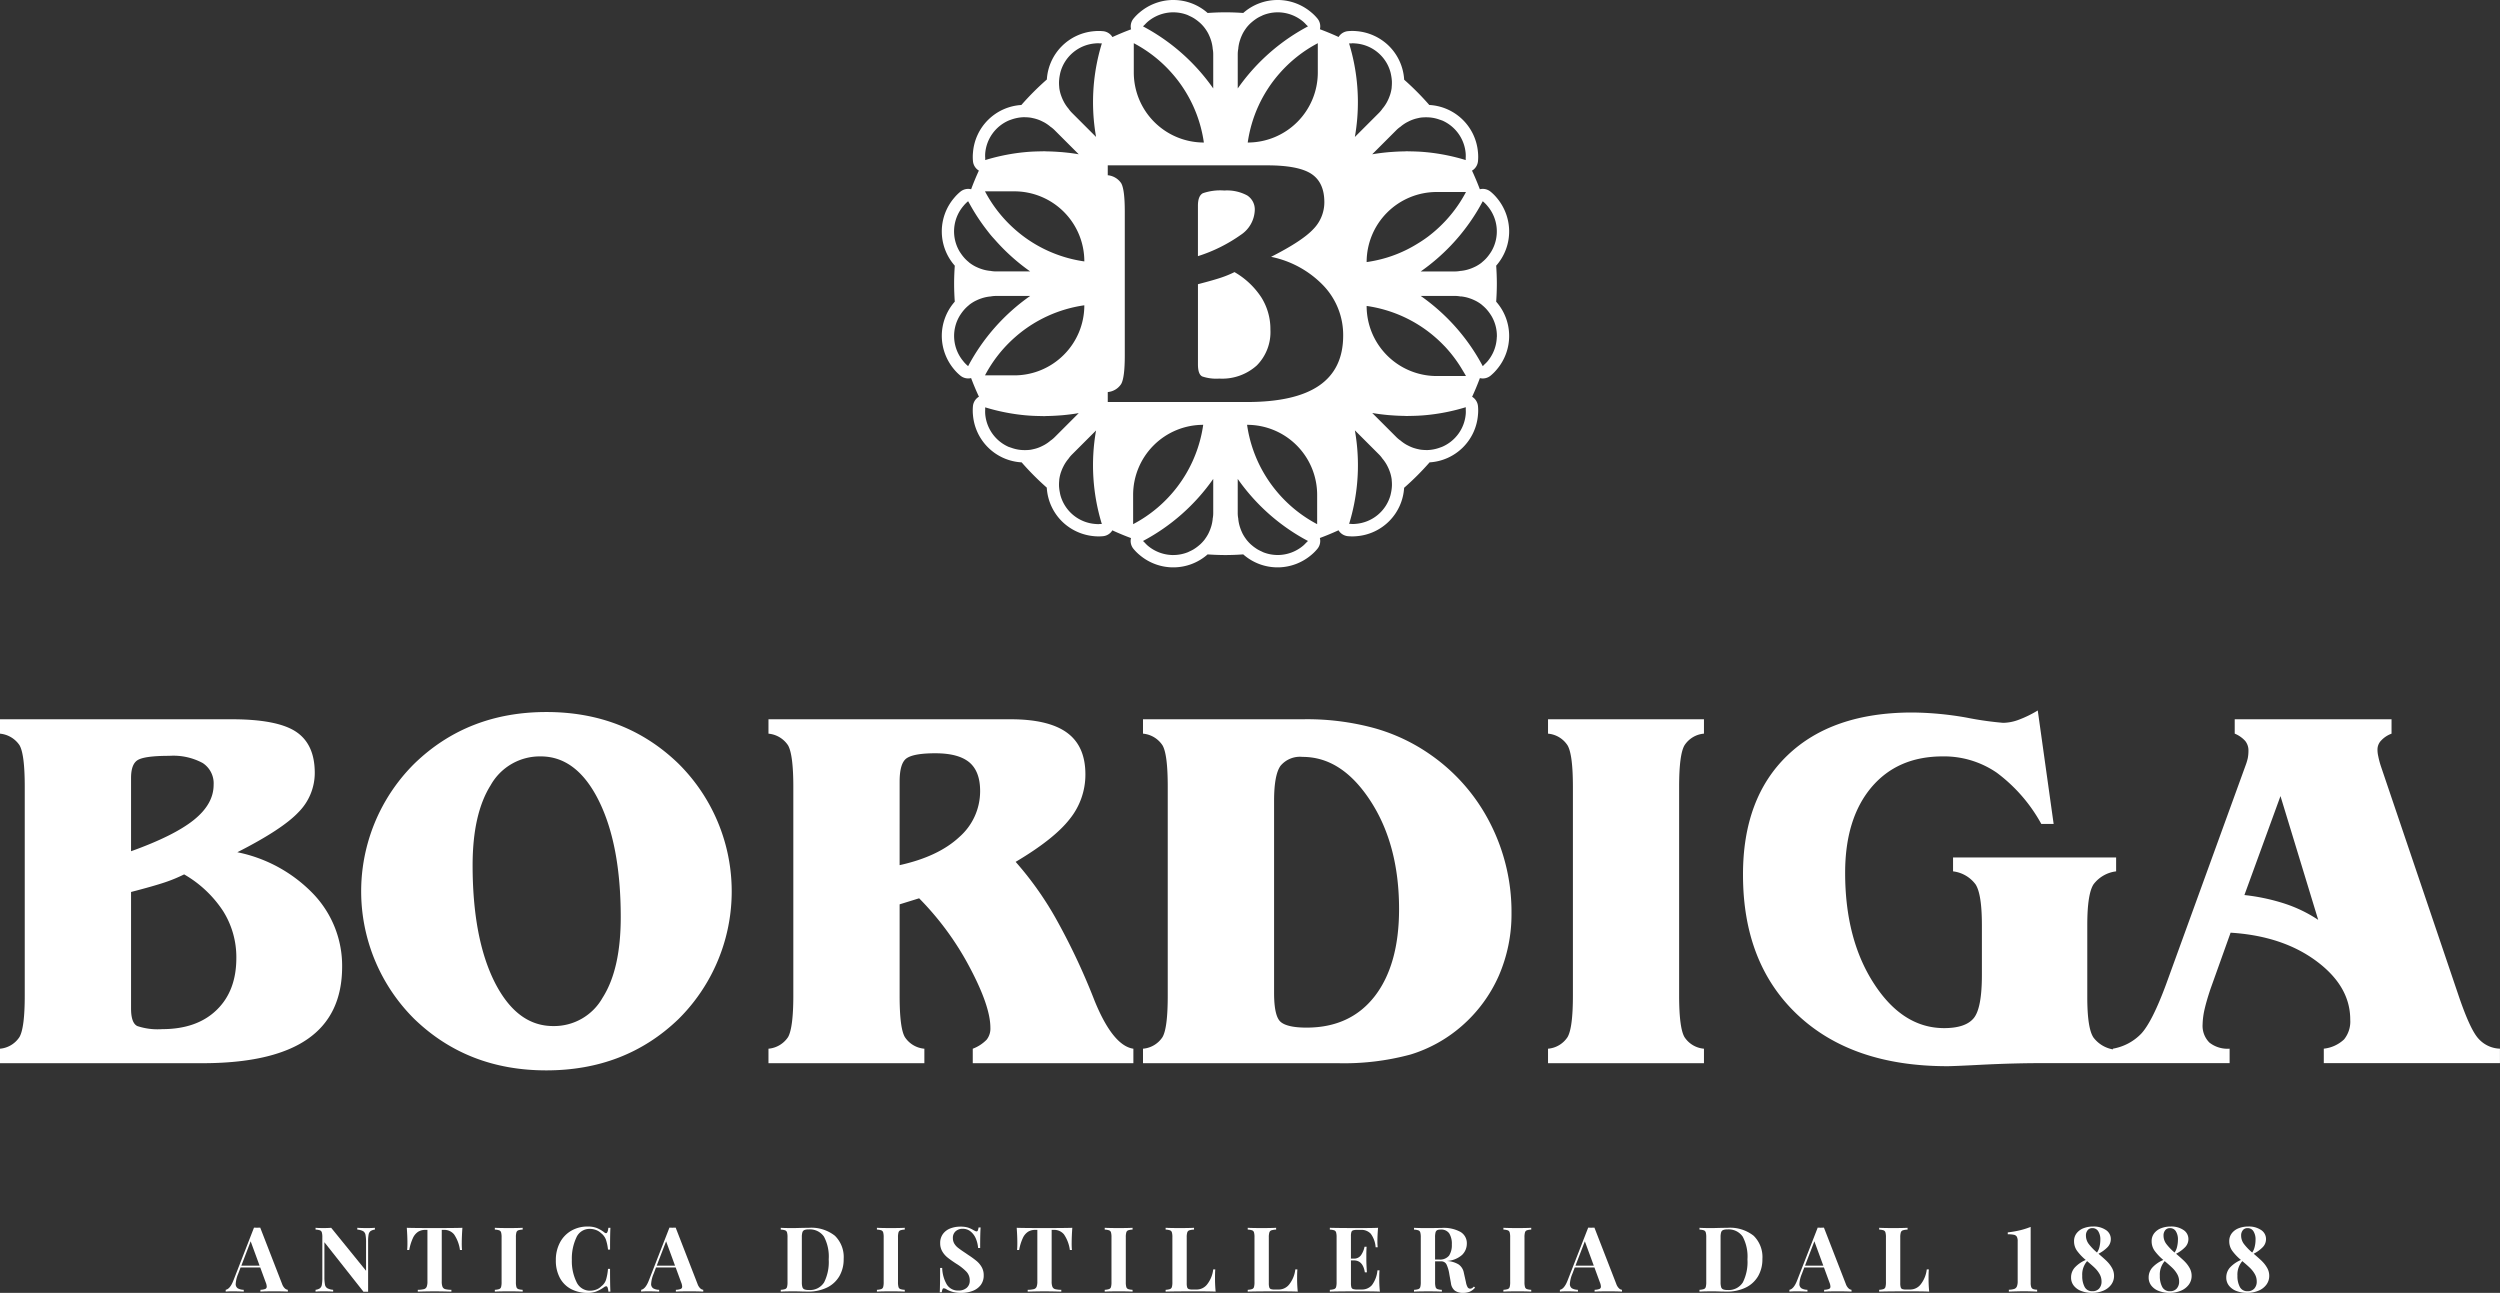 <?xml version="1.0" encoding="UTF-8"?> <svg xmlns="http://www.w3.org/2000/svg" xmlns:xlink="http://www.w3.org/1999/xlink" id="Raggruppa_18107" data-name="Raggruppa 18107" width="445.155" height="230.209" viewBox="0 0 445.155 230.209"><rect x="0" y="0" width="445.155" height="230.209" fill="#333333" stroke="none"/><defs><clipPath id="clip-path"><rect id="Rettangolo_7416" data-name="Rettangolo 7416" width="445.155" height="230.209" fill="none"></rect></clipPath></defs><g id="Raggruppa_18106" data-name="Raggruppa 18106" clip-path="url(#clip-path)"><path id="Tracciato_73" data-name="Tracciato 73" d="M83.646,408.463a.9.9,0,0,0,.529.256v.321q-.961-.049-2.439-.048-1.638,0-2.439.048v-.321a2.53,2.53,0,0,0,.866-.152.432.432,0,0,0,.257-.426,2.229,2.229,0,0,0-.192-.77l-.964-2.631h-3.5l-.418,1.107a5.4,5.4,0,0,0-.449,1.781.9.9,0,0,0,.361.826,2.167,2.167,0,0,0,1.067.265v.321q-1.092-.049-1.991-.048c-.491,0-.9.015-1.219.048v-.321q.786-.144,1.381-1.684l3.657-9.388c.118.011.306.017.562.017s.439-.006.545-.017l3.9,10.046a2,2,0,0,0,.481.77m-4.493-4.044-1.588-4.333L75.9,404.419Z" transform="translate(-32.925 -179.056)" fill="#fff"></path><path id="Tracciato_74" data-name="Tracciato 74" d="M112.782,398.028a1.717,1.717,0,0,0-.779.272,1,1,0,0,0-.337.61,6.476,6.476,0,0,0-.089,1.235V409.1l-.385-.016-.433.016-6.965-8.825v6.162a7.2,7.2,0,0,0,.1,1.388.954.954,0,0,0,.417.641,2.585,2.585,0,0,0,1.043.281v.322q-.627-.049-1.733-.048-.883,0-1.4.048v-.322a1.7,1.7,0,0,0,.778-.273,1,1,0,0,0,.337-.609,6.478,6.478,0,0,0,.089-1.236v-7.222a3.167,3.167,0,0,0-.089-.882.56.56,0,0,0-.337-.369,2.811,2.811,0,0,0-.778-.128v-.321q.512.049,1.4.048.8,0,1.38-.048l6.21,7.654v-5.022a7.2,7.2,0,0,0-.1-1.388.961.961,0,0,0-.417-.643,2.628,2.628,0,0,0-1.043-.28v-.321q.626.049,1.733.048c.6,0,1.064-.015,1.4-.048Z" transform="translate(-46.03 -179.083)" fill="#fff"></path><path id="Tracciato_75" data-name="Tracciato 75" d="M141.553,400.435q0,.754.048,1.22h-.369a6.423,6.423,0,0,0-1.051-2.777,2.243,2.243,0,0,0-1.821-.8h-.369v9.161a2.576,2.576,0,0,0,.136.98.729.729,0,0,0,.482.41,4.491,4.491,0,0,0,1.1.12v.321q-2.021-.049-3.049-.048-1.011,0-2.936.048v-.321a4.5,4.5,0,0,0,1.1-.12.734.734,0,0,0,.482-.41,2.576,2.576,0,0,0,.136-.98v-9.161h-.353a2.4,2.4,0,0,0-1.307.337,2.651,2.651,0,0,0-.924,1.115,8.885,8.885,0,0,0-.657,2.126h-.369q.049-.467.048-1.22,0-1.2-.112-2.728,1.459.049,4.957.048t4.943-.048q-.113,1.525-.112,2.728" transform="translate(-59.332 -179.083)" fill="#fff"></path><path id="Tracciato_76" data-name="Tracciato 76" d="M165.241,398.028a2.753,2.753,0,0,0-.786.128.561.561,0,0,0-.329.369,3.168,3.168,0,0,0-.089.882v7.959a3.172,3.172,0,0,0,.089.883.557.557,0,0,0,.329.368,2.688,2.688,0,0,0,.786.129v.322q-.867-.049-2.422-.048-1.718,0-2.535.048v-.322a2.739,2.739,0,0,0,.778-.129.556.556,0,0,0,.337-.368,3.171,3.171,0,0,0,.089-.883v-7.959a3.167,3.167,0,0,0-.089-.882.56.56,0,0,0-.337-.369,2.807,2.807,0,0,0-.778-.128v-.321q.817.049,2.535.048,1.556,0,2.422-.048Z" transform="translate(-72.174 -179.083)" fill="#fff"></path><path id="Tracciato_77" data-name="Tracciato 77" d="M187.361,397.57a5.525,5.525,0,0,1,1.317.77.52.52,0,0,0,.3.145c.214,0,.354-.322.418-.963h.369q-.064,1.092-.065,3.883h-.368a8.012,8.012,0,0,0-.385-1.814,2.6,2.6,0,0,0-.818-1.091,2.746,2.746,0,0,0-.931-.585,3.114,3.114,0,0,0-1.107-.2,2.552,2.552,0,0,0-2.408,1.58,8.807,8.807,0,0,0-.786,3.939,8.428,8.428,0,0,0,.818,3.916,2.615,2.615,0,0,0,2.439,1.572,3.068,3.068,0,0,0,1.083-.2,2.393,2.393,0,0,0,.906-.585,2.347,2.347,0,0,0,.826-1.124,9.181,9.181,0,0,0,.362-1.974h.368q0,2.905.065,4.044H189.4a2.837,2.837,0,0,0-.137-.731c-.058-.145-.142-.216-.248-.216a.693.693,0,0,0-.336.129,6.772,6.772,0,0,1-1.38.778,4.245,4.245,0,0,1-1.588.264,6.166,6.166,0,0,1-2.978-.689,4.824,4.824,0,0,1-1.981-2,6.475,6.475,0,0,1-.706-3.121,6.589,6.589,0,0,1,.722-3.13,5.23,5.23,0,0,1,2.014-2.117,5.734,5.734,0,0,1,2.945-.755,4.348,4.348,0,0,1,1.636.273" transform="translate(-81.072 -178.898)" fill="#fff"></path><path id="Tracciato_78" data-name="Tracciato 78" d="M218.215,408.463a.9.9,0,0,0,.529.256v.321q-.963-.049-2.439-.048-1.638,0-2.439.048v-.321a2.53,2.53,0,0,0,.866-.152.432.432,0,0,0,.256-.426,2.216,2.216,0,0,0-.192-.77l-.963-2.631h-3.5l-.418,1.107a5.369,5.369,0,0,0-.449,1.781.9.9,0,0,0,.36.826,2.17,2.17,0,0,0,1.067.265v.321q-1.092-.049-1.989-.048-.739,0-1.22.048v-.321q.786-.144,1.38-1.684l3.659-9.388c.118.011.3.017.561.017s.439-.006.546-.017l3.9,10.046a1.983,1.983,0,0,0,.481.77m-4.493-4.044-1.589-4.333-1.669,4.333Z" transform="translate(-93.52 -179.056)" fill="#fff"></path><path id="Tracciato_79" data-name="Tracciato 79" d="M262.547,399.126a5.309,5.309,0,0,1,1.557,4.132,5.961,5.961,0,0,1-.762,3.056,5.157,5.157,0,0,1-2.2,2.031,7.55,7.55,0,0,1-3.426.722l-.995-.016c-.62-.021-1.07-.031-1.348-.031q-1.653,0-2.471.048v-.321a2.746,2.746,0,0,0,.778-.129.554.554,0,0,0,.338-.368,3.188,3.188,0,0,0,.087-.883v-7.959a3.172,3.172,0,0,0-.087-.882.558.558,0,0,0-.338-.369,2.772,2.772,0,0,0-.778-.128v-.321q.675.049,1.942.048h.5l.643-.016q1.314-.034,1.877-.032a6.749,6.749,0,0,1,4.685,1.42m-5.448-1.02a.636.636,0,0,0-.345.4,2.9,2.9,0,0,0-.1.866V407.4a2.9,2.9,0,0,0,.1.866.63.63,0,0,0,.345.4,1.941,1.941,0,0,0,.762.113,2.967,2.967,0,0,0,2.76-1.357,8.112,8.112,0,0,0,.818-4.1,7.547,7.547,0,0,0-.843-4.035,3.038,3.038,0,0,0-2.751-1.292,1.918,1.918,0,0,0-.747.112" transform="translate(-113.879 -179.082)" fill="#fff"></path><path id="Tracciato_80" data-name="Tracciato 80" d="M289.008,398.028a2.753,2.753,0,0,0-.786.128.561.561,0,0,0-.329.369,3.168,3.168,0,0,0-.089.882v7.959a3.172,3.172,0,0,0,.089.883.557.557,0,0,0,.329.368,2.688,2.688,0,0,0,.786.129v.322q-.867-.049-2.422-.048-1.718,0-2.535.048v-.322a2.739,2.739,0,0,0,.778-.129.556.556,0,0,0,.337-.368,3.171,3.171,0,0,0,.089-.883v-7.959a3.166,3.166,0,0,0-.089-.882.56.56,0,0,0-.337-.369,2.807,2.807,0,0,0-.778-.128v-.321q.817.049,2.535.048,1.556,0,2.422-.048Z" transform="translate(-127.905 -179.083)" fill="#fff"></path><path id="Tracciato_81" data-name="Tracciato 81" d="M309.4,397.487a4.969,4.969,0,0,1,1.011.466c.117.064.221.118.312.16a.565.565,0,0,0,.232.064.249.249,0,0,0,.225-.168,1.948,1.948,0,0,0,.129-.538h.368q-.081,1.075-.08,3.658h-.369a5.27,5.27,0,0,0-.393-1.652,3.19,3.19,0,0,0-.931-1.276,2.155,2.155,0,0,0-1.4-.489,1.828,1.828,0,0,0-1.276.441,1.526,1.526,0,0,0-.489,1.2,1.912,1.912,0,0,0,.241.978,2.69,2.69,0,0,0,.673.762q.434.346,1.333.939l.513.352a15.9,15.9,0,0,1,1.492,1.091,3.92,3.92,0,0,1,.89,1.084,2.887,2.887,0,0,1,.346,1.436,2.772,2.772,0,0,1-.529,1.725,3.227,3.227,0,0,1-1.436,1.051,5.528,5.528,0,0,1-2.015.352,5.829,5.829,0,0,1-1.492-.16,4.892,4.892,0,0,1-1.091-.433,1.152,1.152,0,0,0-.545-.225.247.247,0,0,0-.225.169,1.9,1.9,0,0,0-.129.537H304.4q.064-1.01.064-4.333h.369a6.235,6.235,0,0,0,.8,2.913,2.315,2.315,0,0,0,2.118,1.116,2.167,2.167,0,0,0,1.428-.466,1.635,1.635,0,0,0,.562-1.333,2.221,2.221,0,0,0-.578-1.54,9.2,9.2,0,0,0-1.83-1.444q-.962-.626-1.54-1.091a3.973,3.973,0,0,1-.947-1.1,2.863,2.863,0,0,1-.369-1.468,2.671,2.671,0,0,1,.49-1.629,2.894,2.894,0,0,1,1.307-.987,4.884,4.884,0,0,1,1.8-.321,4.467,4.467,0,0,1,1.332.161" transform="translate(-137.066 -178.911)" fill="#fff"></path><path id="Tracciato_82" data-name="Tracciato 82" d="M339.114,400.435q0,.754.048,1.22h-.369a6.423,6.423,0,0,0-1.051-2.777,2.243,2.243,0,0,0-1.821-.8h-.369v9.161a2.576,2.576,0,0,0,.136.98.729.729,0,0,0,.482.41,4.491,4.491,0,0,0,1.1.12v.321q-2.021-.049-3.049-.048-1.011,0-2.936.048v-.321a4.5,4.5,0,0,0,1.1-.12.734.734,0,0,0,.482-.41,2.575,2.575,0,0,0,.136-.98v-9.161h-.353a2.4,2.4,0,0,0-1.307.337,2.651,2.651,0,0,0-.924,1.115,8.885,8.885,0,0,0-.657,2.126h-.369q.049-.467.048-1.22,0-1.2-.112-2.728,1.459.049,4.957.048t4.943-.048q-.113,1.525-.112,2.728" transform="translate(-148.292 -179.083)" fill="#fff"></path><path id="Tracciato_83" data-name="Tracciato 83" d="M362.8,398.028a2.753,2.753,0,0,0-.786.128.556.556,0,0,0-.329.369,3.124,3.124,0,0,0-.089.882v7.959a3.129,3.129,0,0,0,.089.883.552.552,0,0,0,.329.368,2.688,2.688,0,0,0,.786.129v.322q-.867-.049-2.423-.048-1.718,0-2.535.048v-.322a2.731,2.731,0,0,0,.778-.129.555.555,0,0,0,.338-.368,3.18,3.18,0,0,0,.087-.883v-7.959a3.176,3.176,0,0,0-.087-.882.559.559,0,0,0-.338-.369,2.8,2.8,0,0,0-.778-.128v-.321q.819.049,2.535.048,1.556,0,2.423-.048Z" transform="translate(-161.133 -179.083)" fill="#fff"></path><path id="Tracciato_84" data-name="Tracciato 84" d="M382.632,398.028a3.226,3.226,0,0,0-.843.128.58.58,0,0,0-.361.369,2.876,2.876,0,0,0-.1.882v8.152a2.529,2.529,0,0,0,.08.747.483.483,0,0,0,.281.312,1.887,1.887,0,0,0,.65.081h.786a2.366,2.366,0,0,0,1.886-.979,5.288,5.288,0,0,0,1.036-2.6h.368q-.047.546-.048,1.413a23.241,23.241,0,0,0,.113,2.535q-1.092-.049-3.675-.048-3.5,0-5.232.048v-.322a2.735,2.735,0,0,0,.778-.129.555.555,0,0,0,.338-.368,3.185,3.185,0,0,0,.087-.883v-7.959a3.181,3.181,0,0,0-.087-.882.559.559,0,0,0-.338-.369,2.8,2.8,0,0,0-.778-.128v-.321q.819.049,2.535.048,1.637,0,2.519-.048Z" transform="translate(-170.019 -179.083)" fill="#fff"></path><path id="Tracciato_85" data-name="Tracciato 85" d="M409.225,398.028a3.226,3.226,0,0,0-.843.128.58.58,0,0,0-.361.369,2.876,2.876,0,0,0-.1.882v8.152a2.528,2.528,0,0,0,.08.747.483.483,0,0,0,.281.312,1.887,1.887,0,0,0,.65.081h.786a2.366,2.366,0,0,0,1.886-.979,5.288,5.288,0,0,0,1.036-2.6h.368q-.047.546-.048,1.413a23.231,23.231,0,0,0,.113,2.535q-1.092-.049-3.675-.048-3.5,0-5.232.048v-.322a2.735,2.735,0,0,0,.778-.129.555.555,0,0,0,.338-.368,3.187,3.187,0,0,0,.087-.883v-7.959a3.182,3.182,0,0,0-.087-.882.559.559,0,0,0-.338-.369,2.8,2.8,0,0,0-.778-.128v-.321q.819.049,2.535.048,1.637,0,2.519-.048Z" transform="translate(-181.993 -179.083)" fill="#fff"></path><path id="Tracciato_86" data-name="Tracciato 86" d="M439.668,409.068q-1.092-.049-3.675-.048-3.5,0-5.232.048v-.321a2.726,2.726,0,0,0,.778-.129.554.554,0,0,0,.338-.368,3.187,3.187,0,0,0,.087-.883v-7.959a3.179,3.179,0,0,0-.087-.882.558.558,0,0,0-.338-.369,2.8,2.8,0,0,0-.778-.128v-.321q1.732.049,5.232.048,2.359,0,3.354-.048-.113,1.331-.112,2.375a9.288,9.288,0,0,0,.048,1.09h-.369a4.589,4.589,0,0,0-.866-2.407,2.263,2.263,0,0,0-1.765-.689h-.659a2.387,2.387,0,0,0-.722.079.483.483,0,0,0-.306.313,2.52,2.52,0,0,0-.08.745v3.98h.514a1.484,1.484,0,0,0,1.292-.626,3.95,3.95,0,0,0,.618-1.493h.368c-.031.45-.048.952-.048,1.508v.77q0,.82.1,2.279h-.368q-.337-2.119-1.958-2.119h-.514v4.044a2.529,2.529,0,0,0,.08.747.48.48,0,0,0,.306.312,2.324,2.324,0,0,0,.722.081h.786a2.352,2.352,0,0,0,1.838-.778,5.183,5.183,0,0,0,.987-2.64h.368c-.031.354-.048.8-.048,1.349a21.742,21.742,0,0,0,.113,2.439" transform="translate(-193.967 -179.083)" fill="#fff"></path><path id="Tracciato_87" data-name="Tracciato 87" d="M468.9,408.362a2.666,2.666,0,0,1-.93.715,3.014,3.014,0,0,1-1.2.216,2.444,2.444,0,0,1-1.469-.393,1.991,1.991,0,0,1-.7-1.34l-.289-1.6a6.122,6.122,0,0,0-.5-1.726,1.033,1.033,0,0,0-.987-.553H461.78v3.69a3.178,3.178,0,0,0,.089.883.559.559,0,0,0,.329.368,2.709,2.709,0,0,0,.786.129v.321q-.866-.049-2.422-.048-1.718,0-2.535.048v-.321a2.761,2.761,0,0,0,.778-.129.556.556,0,0,0,.337-.368,3.179,3.179,0,0,0,.089-.883v-7.959a3.17,3.17,0,0,0-.089-.882.561.561,0,0,0-.337-.369,2.785,2.785,0,0,0-.778-.128v-.321q.818.049,2.439.048l1.781-.016q.321-.016.738-.017a6.191,6.191,0,0,1,3.33.722,2.323,2.323,0,0,1,1.116,2.071,2.807,2.807,0,0,1-.835,2.006,4.471,4.471,0,0,1-2.76,1.091,4.446,4.446,0,0,1,2.15.626,2.317,2.317,0,0,1,.915,1.492l.369,1.652a2.765,2.765,0,0,0,.3.9.538.538,0,0,0,.474.257.762.762,0,0,0,.329-.1,1.488,1.488,0,0,0,.313-.273Zm-6.763-10.221a.621.621,0,0,0-.281.4,3.451,3.451,0,0,0-.081.866v3.948h.691a2.065,2.065,0,0,0,1.805-.7,3.4,3.4,0,0,0,.489-1.967,3.5,3.5,0,0,0-.466-1.989,1.719,1.719,0,0,0-1.525-.674,1.352,1.352,0,0,0-.633.112" transform="translate(-206.244 -179.083)" fill="#fff"></path><path id="Tracciato_88" data-name="Tracciato 88" d="M491.94,398.028a2.754,2.754,0,0,0-.786.128.561.561,0,0,0-.329.369,3.166,3.166,0,0,0-.089.882v7.959a3.17,3.17,0,0,0,.089.883.557.557,0,0,0,.329.368,2.688,2.688,0,0,0,.786.129v.322q-.867-.049-2.422-.048-1.718,0-2.535.048v-.322a2.739,2.739,0,0,0,.778-.129.556.556,0,0,0,.337-.368,3.17,3.17,0,0,0,.089-.883v-7.959a3.166,3.166,0,0,0-.089-.882.56.56,0,0,0-.337-.369,2.807,2.807,0,0,0-.778-.128v-.321q.817.049,2.535.048,1.556,0,2.422-.048Z" transform="translate(-219.283 -179.083)" fill="#fff"></path><path id="Tracciato_89" data-name="Tracciato 89" d="M515.811,408.463a.9.9,0,0,0,.529.256v.321q-.963-.049-2.438-.048-1.638,0-2.439.048v-.321a2.529,2.529,0,0,0,.866-.152.432.432,0,0,0,.256-.426,2.216,2.216,0,0,0-.192-.77l-.962-2.631h-3.5l-.418,1.107a5.368,5.368,0,0,0-.449,1.781.9.9,0,0,0,.36.826,2.17,2.17,0,0,0,1.067.265v.321q-1.092-.049-1.989-.048-.739,0-1.22.048v-.321q.786-.144,1.38-1.684l3.659-9.388c.118.011.3.017.561.017s.439-.006.546-.017l3.9,10.046a1.983,1.983,0,0,0,.481.77m-4.493-4.044-1.589-4.333-1.669,4.333Z" transform="translate(-227.524 -179.056)" fill="#fff"></path><path id="Tracciato_90" data-name="Tracciato 90" d="M560.143,399.126a5.309,5.309,0,0,1,1.557,4.132,5.961,5.961,0,0,1-.762,3.056,5.157,5.157,0,0,1-2.2,2.031,7.546,7.546,0,0,1-3.426.722l-.995-.016q-.93-.032-1.348-.031-1.652,0-2.471.048v-.321a2.771,2.771,0,0,0,.779-.129.554.554,0,0,0,.336-.368,3.178,3.178,0,0,0,.089-.883v-7.959a3.162,3.162,0,0,0-.089-.882.558.558,0,0,0-.336-.369,2.8,2.8,0,0,0-.779-.128v-.321q.675.049,1.942.048h.5l.643-.016c.876-.023,1.5-.032,1.877-.032a6.75,6.75,0,0,1,4.685,1.42m-5.448-1.02a.636.636,0,0,0-.345.4,2.937,2.937,0,0,0-.1.866V407.4a2.935,2.935,0,0,0,.1.866.63.63,0,0,0,.345.4,1.942,1.942,0,0,0,.763.113,2.964,2.964,0,0,0,2.76-1.357,8.113,8.113,0,0,0,.818-4.1,7.558,7.558,0,0,0-.842-4.035,3.041,3.041,0,0,0-2.752-1.292,1.922,1.922,0,0,0-.747.112" transform="translate(-247.883 -179.082)" fill="#fff"></path><path id="Tracciato_91" data-name="Tracciato 91" d="M590.159,408.463a.9.9,0,0,0,.529.256v.321q-.961-.049-2.439-.048-1.636,0-2.439.048v-.321a2.529,2.529,0,0,0,.866-.152.432.432,0,0,0,.257-.426,2.241,2.241,0,0,0-.192-.77l-.963-2.631h-3.5l-.417,1.107a5.377,5.377,0,0,0-.45,1.781.9.9,0,0,0,.361.826,2.167,2.167,0,0,0,1.067.265v.321q-1.092-.049-1.991-.048-.737,0-1.219.048v-.321q.786-.144,1.38-1.684l3.658-9.388c.119.011.306.017.562.017s.439-.006.546-.017l3.9,10.046a2,2,0,0,0,.481.77m-4.493-4.044-1.588-4.333-1.669,4.333Z" transform="translate(-261.002 -179.056)" fill="#fff"></path><path id="Tracciato_92" data-name="Tracciato 92" d="M613.761,398.028a3.212,3.212,0,0,0-.842.128.579.579,0,0,0-.362.369,2.913,2.913,0,0,0-.1.882v8.152a2.485,2.485,0,0,0,.081.747.477.477,0,0,0,.281.312,1.879,1.879,0,0,0,.649.081h.787a2.364,2.364,0,0,0,1.885-.979,5.288,5.288,0,0,0,1.036-2.6h.369q-.049.546-.048,1.413a23.277,23.277,0,0,0,.112,2.535q-1.092-.049-3.675-.048-3.5,0-5.232.048v-.322a2.751,2.751,0,0,0,.779-.129.556.556,0,0,0,.337-.368,3.173,3.173,0,0,0,.089-.883v-7.959a3.169,3.169,0,0,0-.089-.882.56.56,0,0,0-.337-.369,2.82,2.82,0,0,0-.779-.128v-.321q.819.049,2.536.048,1.635,0,2.518-.048Z" transform="translate(-274.093 -179.083)" fill="#fff"></path><path id="Tracciato_93" data-name="Tracciato 93" d="M654.437,407.364a2.164,2.164,0,0,0,.1.77.607.607,0,0,0,.345.352,2.191,2.191,0,0,0,.706.113v.337l-.369-.017q-1.492-.047-1.909-.048-.449,0-2.278.048l-.483.017V408.6a3.16,3.16,0,0,0,.955-.136.807.807,0,0,0,.474-.441,2.4,2.4,0,0,0,.144-.947v-7.093a1.659,1.659,0,0,0-.152-.818.778.778,0,0,0-.513-.345,4.98,4.98,0,0,0-1.1-.089v-.337a18.462,18.462,0,0,0,2.375-.425,14.22,14.22,0,0,0,1.7-.553Z" transform="translate(-292.85 -178.951)" fill="#fff"></path><path id="Tracciato_94" data-name="Tracciato 94" d="M677.231,403.483a5.269,5.269,0,0,1,.891,1.155,2.823,2.823,0,0,1,.385,1.436,2.594,2.594,0,0,1-.506,1.573,3.3,3.3,0,0,1-1.4,1.074,5.071,5.071,0,0,1-2.022.385,5.378,5.378,0,0,1-1.862-.312,3.047,3.047,0,0,1-1.355-.939,2.3,2.3,0,0,1-.506-1.492,2.6,2.6,0,0,1,.706-1.813,5.613,5.613,0,0,1,1.91-1.3,9.407,9.407,0,0,1-1.54-1.613,2.889,2.889,0,0,1-.545-1.724,2.248,2.248,0,0,1,.464-1.429,2.83,2.83,0,0,1,1.236-.891,4.707,4.707,0,0,1,1.7-.3,3.859,3.859,0,0,1,2.263.618,1.9,1.9,0,0,1,.883,1.629,2.045,2.045,0,0,1-.554,1.4,5.937,5.937,0,0,1-1.644,1.2q.994.849,1.5,1.34m-1.388,4.861a1.79,1.79,0,0,0,.433-1.259,2.617,2.617,0,0,0-.353-1.332,4.893,4.893,0,0,0-.835-1.074q-.482-.465-1.38-1.22a3.659,3.659,0,0,0-.866,2.616,4.049,4.049,0,0,0,.425,1.981,1.469,1.469,0,0,0,1.388.762,1.527,1.527,0,0,0,1.188-.473m-2.031-10.4a1.431,1.431,0,0,0-.312.97,2.471,2.471,0,0,0,.5,1.492,9.8,9.8,0,0,0,1.469,1.524,2.985,2.985,0,0,0,.45-1.051,5.311,5.311,0,0,0,.145-1.211,2.7,2.7,0,0,0-.377-1.533,1.189,1.189,0,0,0-1.036-.554,1.061,1.061,0,0,0-.843.362" transform="translate(-302.077 -178.898)" fill="#fff"></path><path id="Tracciato_95" data-name="Tracciato 95" d="M702.364,403.483a5.265,5.265,0,0,1,.891,1.155,2.822,2.822,0,0,1,.385,1.436,2.594,2.594,0,0,1-.506,1.573,3.3,3.3,0,0,1-1.4,1.074,5.072,5.072,0,0,1-2.022.385,5.378,5.378,0,0,1-1.862-.312,3.048,3.048,0,0,1-1.355-.939,2.3,2.3,0,0,1-.506-1.492,2.6,2.6,0,0,1,.706-1.813,5.613,5.613,0,0,1,1.91-1.3,9.408,9.408,0,0,1-1.54-1.613,2.889,2.889,0,0,1-.545-1.724,2.248,2.248,0,0,1,.464-1.429,2.827,2.827,0,0,1,1.236-.891,4.708,4.708,0,0,1,1.7-.3,3.859,3.859,0,0,1,2.263.618,1.9,1.9,0,0,1,.883,1.629,2.044,2.044,0,0,1-.554,1.4,5.936,5.936,0,0,1-1.644,1.2q.994.849,1.5,1.34m-1.388,4.861a1.79,1.79,0,0,0,.433-1.259,2.617,2.617,0,0,0-.353-1.332,4.893,4.893,0,0,0-.835-1.074q-.482-.465-1.38-1.22a3.659,3.659,0,0,0-.866,2.616,4.049,4.049,0,0,0,.425,1.981,1.468,1.468,0,0,0,1.388.762,1.527,1.527,0,0,0,1.188-.473m-2.031-10.4a1.431,1.431,0,0,0-.312.97,2.47,2.47,0,0,0,.5,1.492,9.8,9.8,0,0,0,1.469,1.524,2.984,2.984,0,0,0,.45-1.051,5.3,5.3,0,0,0,.145-1.211,2.7,2.7,0,0,0-.377-1.533,1.189,1.189,0,0,0-1.036-.554,1.061,1.061,0,0,0-.843.362" transform="translate(-313.394 -178.898)" fill="#fff"></path><path id="Tracciato_96" data-name="Tracciato 96" d="M727.5,403.483a5.267,5.267,0,0,1,.891,1.155,2.822,2.822,0,0,1,.385,1.436,2.593,2.593,0,0,1-.506,1.573,3.3,3.3,0,0,1-1.4,1.074,5.071,5.071,0,0,1-2.022.385,5.378,5.378,0,0,1-1.862-.312,3.047,3.047,0,0,1-1.355-.939,2.3,2.3,0,0,1-.506-1.492,2.6,2.6,0,0,1,.706-1.813,5.613,5.613,0,0,1,1.91-1.3,9.408,9.408,0,0,1-1.54-1.613,2.889,2.889,0,0,1-.545-1.724,2.248,2.248,0,0,1,.464-1.429,2.828,2.828,0,0,1,1.236-.891,4.707,4.707,0,0,1,1.7-.3,3.861,3.861,0,0,1,2.263.618,1.9,1.9,0,0,1,.883,1.629,2.045,2.045,0,0,1-.554,1.4,5.944,5.944,0,0,1-1.644,1.2q.994.849,1.5,1.34m-1.388,4.861a1.79,1.79,0,0,0,.433-1.259,2.617,2.617,0,0,0-.353-1.332,4.893,4.893,0,0,0-.835-1.074q-.482-.465-1.38-1.22a3.659,3.659,0,0,0-.866,2.616,4.049,4.049,0,0,0,.425,1.981,1.468,1.468,0,0,0,1.388.762,1.528,1.528,0,0,0,1.188-.473m-2.031-10.4a1.432,1.432,0,0,0-.312.97,2.471,2.471,0,0,0,.5,1.492,9.8,9.8,0,0,0,1.469,1.524,2.985,2.985,0,0,0,.45-1.051,5.308,5.308,0,0,0,.145-1.211,2.7,2.7,0,0,0-.377-1.533,1.189,1.189,0,0,0-1.036-.554,1.061,1.061,0,0,0-.843.362" transform="translate(-324.711 -178.898)" fill="#fff"></path><path id="Tracciato_97" data-name="Tracciato 97" d="M42.263,256.659q8.035-4.08,10.907-7.151a9.919,9.919,0,0,0,2.878-6.976q0-5.112-3.344-7.332c-2.226-1.475-6.048-2.215-11.431-2.215H0v2.562a4.725,4.725,0,0,1,3.467,2.048q.942,1.59.939,7.423V282.2c0,3.807-.311,6.276-.939,7.364A4.618,4.618,0,0,1,0,291.645v2.58H36.021q12.514,0,18.7-4.267,6.19-4.249,6.2-12.9a18.518,18.518,0,0,0-5.027-12.865,25.851,25.851,0,0,0-13.63-7.532M23.335,243.447c0-1.709.421-2.793,1.281-3.253s2.69-.7,5.538-.7a11,11,0,0,1,5.937,1.281,4.318,4.318,0,0,1,1.948,3.874c0,2.273-1.155,4.348-3.492,6.234s-6.068,3.755-11.212,5.6Zm15.23,41.31q-3.524,3.41-9.711,3.405a11.407,11.407,0,0,1-4.393-.547c-.751-.353-1.126-1.4-1.126-3.125V263.737c2.756-.711,4.754-1.289,6.036-1.719a26.468,26.468,0,0,0,3.416-1.413,20.506,20.506,0,0,1,6.959,6.564,15.408,15.408,0,0,1,2.337,8.317c0,3.912-1.164,7-3.518,9.271" transform="translate(0 -104.91)" fill="#fff"></path><path id="Tracciato_98" data-name="Tracciato 98" d="M149.963,230.639q-14,0-23.477,9.166a32.025,32.025,0,0,0,0,45.522q9.482,9.13,23.477,9.12,14.031,0,23.516-9.12a32.016,32.016,0,0,0-.019-45.522q-9.5-9.172-23.5-9.166m10.052,50.81a9.909,9.909,0,0,1-8.843,5.106c-4.316,0-7.768-2.607-10.409-7.817q-3.92-7.821-3.927-20.8,0-9.153,3.216-14.27a10.029,10.029,0,0,1,8.928-5.127c4.248,0,7.692,2.611,10.3,7.834s3.933,12.156,3.933,20.793c0,6.114-1.047,10.875-3.194,14.283" transform="translate(-52.679 -103.854)" fill="#fff"></path><path id="Tracciato_99" data-name="Tracciato 99" d="M306.982,283.085l-.175-.449A116.541,116.541,0,0,0,300,268.291a58.955,58.955,0,0,0-7.065-9.916q6.86-4.067,9.634-7.636a12.573,12.573,0,0,0,2.786-7.945c0-3.343-1.085-5.821-3.277-7.419-2.175-1.59-5.533-2.39-10.035-2.39H248.923v2.563a4.684,4.684,0,0,1,3.493,2.092c.609,1.081.932,3.531.932,7.358v37.208c0,3.807-.323,6.274-.932,7.362a4.667,4.667,0,0,1-3.493,2.077v2.579h27.759v-2.579a4.6,4.6,0,0,1-3.476-2.077c-.634-1.087-.93-3.554-.93-7.362V265.939l3.473-1.077a52.045,52.045,0,0,1,9.077,12.431c2.418,4.578,3.61,8.115,3.61,10.6a3.173,3.173,0,0,1-.666,2.146,6.745,6.745,0,0,1-2.471,1.607v2.579h28.6v-2.579c-2.42-.353-4.735-3.208-6.917-8.56m-24.122-29.093q-3.739,3.457-10.584,4.967V244.1c0-2.271.438-3.68,1.332-4.227.9-.564,2.581-.834,5.021-.834,2.756,0,4.754.537,6.055,1.611,1.279,1.075,1.926,2.775,1.926,5.106a10.834,10.834,0,0,1-3.75,8.234" transform="translate(-112.087 -104.91)" fill="#fff"></path><path id="Tracciato_100" data-name="Tracciato 100" d="M421.444,239.3a32.739,32.739,0,0,0-10.067-4.754,45.589,45.589,0,0,0-12.461-1.567H370.24v2.565a4.655,4.655,0,0,1,3.48,2.092c.628,1.09.926,3.55.926,7.377v37.17c0,3.827-.3,6.285-.926,7.383a4.594,4.594,0,0,1-3.48,2.075v2.579h34.553a45.254,45.254,0,0,0,13.125-1.553,24.97,24.97,0,0,0,9.058-5.044,25.532,25.532,0,0,0,6.617-8.964,27.484,27.484,0,0,0,2.264-11.161,34.663,34.663,0,0,0-3.778-15.96A33.167,33.167,0,0,0,421.444,239.3m-9.95,43.006c-2.88,3.709-6.93,5.582-12.125,5.582-2.29,0-3.839-.345-4.618-1.019s-1.171-2.384-1.171-5.176V247.519c0-3.1.388-5.189,1.145-6.244a4.509,4.509,0,0,1,3.927-1.592c4.672,0,8.688,2.609,12.091,7.836s5.093,11.646,5.093,19.261c0,6.632-1.464,11.807-4.342,15.528" transform="translate(-166.715 -104.909)" fill="#fff"></path><path id="Tracciato_101" data-name="Tracciato 101" d="M501.433,235.546a4.605,4.605,0,0,1,3.482,2.092q.948,1.631.949,7.366v37.181q0,5.74-.949,7.383a4.6,4.6,0,0,1-3.482,2.075v2.58H529.2v-2.58a4.584,4.584,0,0,1-3.473-2.075q-.948-1.647-.949-7.383V245q0-5.73.949-7.366a4.587,4.587,0,0,1,3.473-2.092v-2.564H501.433Z" transform="translate(-225.789 -104.909)" fill="#fff"></path><path id="Tracciato_102" data-name="Tracciato 102" d="M695.572,288.592c-1-1.088-2.135-3.55-3.46-7.4l-13.947-41.178a14.881,14.881,0,0,1-.466-1.792,5.133,5.133,0,0,1-.123-1.168,2.289,2.289,0,0,1,.679-1.59,4.716,4.716,0,0,1,1.824-1.192V231.7H652.154v2.562a5.16,5.16,0,0,1,1.869,1.305,2.689,2.689,0,0,1,.577,1.751,7.161,7.161,0,0,1-.117,1.3,9.918,9.918,0,0,1-.408,1.343L639.933,278.9c-1.644,4.446-3.12,7.366-4.4,8.76a9.173,9.173,0,0,1-5.069,2.7v.125a5.529,5.529,0,0,1-3.474-2.13c-.739-1.136-1.088-3.526-1.088-7.174V268.327q0-5.472,1.1-7.213a5.923,5.923,0,0,1,4.035-2.326v-2.479H602v2.479a5.858,5.858,0,0,1,4.016,2.326q1.117,1.746,1.119,7.213v8.915q0,5.96-1.475,7.709c-.981,1.167-2.735,1.748-5.246,1.748q-7.364,0-12.491-7.913-5.137-7.9-5.138-19.742,0-9.616,4.644-15.177c3.111-3.7,7.343-5.55,12.737-5.55a16.571,16.571,0,0,1,9.613,2.9,28.338,28.338,0,0,1,7.932,9.122h2.2l-2.828-20.2a19.774,19.774,0,0,1-3.514,1.7,8.08,8.08,0,0,1-2.652.5,58.542,58.542,0,0,1-6.5-.926,57.959,57.959,0,0,0-9.673-.913q-14.263,0-22.215,7.621t-7.93,21.291q0,15.783,9.722,24.926t26.653,9.141c.666,0,2.828-.083,6.508-.279q5.5-.262,10.035-.264h33.729v-2.578a5.181,5.181,0,0,1-3.6-1.087,4.217,4.217,0,0,1-1.209-3.254,13.35,13.35,0,0,1,.349-2.671c.245-1.06.594-2.243,1.035-3.569l3.6-10.071q9.239.578,15.279,5.063t6.025,10.439a5.042,5.042,0,0,1-1.094,3.493,6.2,6.2,0,0,1-3.616,1.657v2.578h31.369v-2.578a5.32,5.32,0,0,1-3.818-1.774m-34.544-24.062a35.768,35.768,0,0,0-7.142-1.517l6.423-17.622,6.717,22.04a24.539,24.539,0,0,0-6-2.9" transform="translate(-254.236 -103.631)" fill="#fff"></path><path id="Tracciato_103" data-name="Tracciato 103" d="M358.386,41.761a27.6,27.6,0,0,1-7.715,3.851v-8.97c0-1.176.29-1.921.882-2.238a9.568,9.568,0,0,1,3.811-.48,7.571,7.571,0,0,1,4.087.881,2.971,2.971,0,0,1,1.34,2.666,5.51,5.51,0,0,1-2.4,4.29m-6.94,25.275a7.849,7.849,0,0,0,3.023.376,9.2,9.2,0,0,0,6.682-2.343,8.44,8.44,0,0,0,2.421-6.379,10.6,10.6,0,0,0-1.608-5.724,14.118,14.118,0,0,0-4.789-4.516,18.117,18.117,0,0,1-2.351.972c-.882.3-2.257.694-4.154,1.183V64.885c0,1.186.258,1.907.775,2.15M335.43,94.427c-.016.026-.024.054-.041.08a2.193,2.193,0,0,1-1.612.968c-.262.026-.527.038-.792.038s-.529-.013-.756-.035a9.313,9.313,0,0,1-5.645-2.522,9.212,9.212,0,0,1-2.828-6.127,48.874,48.874,0,0,1-4.476-4.5,9.2,9.2,0,0,1-8.668-8.441,8.186,8.186,0,0,1,0-1.583,2.2,2.2,0,0,1,.968-1.612c.03-.02.065-.026.1-.045q-.761-1.633-1.4-3.331c-.028.007-.053.02-.082.026a2.193,2.193,0,0,1-1.824-.456,7.992,7.992,0,0,1-1.1-1.092,9.307,9.307,0,0,1-2.209-5.774,9.213,9.213,0,0,1,2.308-6.306c-.072-1.06-.117-2.128-.117-3.207s.046-2.145.12-3.2a9.2,9.2,0,0,1-.125-12.056,8.142,8.142,0,0,1,1.12-1.12,2.195,2.195,0,0,1,1.824-.455c.031.007.059.021.09.029q.631-1.7,1.384-3.338c-.027-.016-.059-.023-.086-.041a2.194,2.194,0,0,1-.968-1.611,8.057,8.057,0,0,1,0-1.549,9.2,9.2,0,0,1,8.616-8.472,48.6,48.6,0,0,1,4.538-4.541,9.191,9.191,0,0,1,8.431-8.6c.263-.026.527-.038.792-.038s.53.013.792.038a2.193,2.193,0,0,1,1.612.968c.017.025.026.055.042.081q1.637-.751,3.336-1.383c-.007-.03-.021-.057-.028-.087a2.194,2.194,0,0,1,.456-1.824,7.985,7.985,0,0,1,1.092-1.1A9.307,9.307,0,0,1,346.062,0l.214,0A9.205,9.205,0,0,1,352.4,2.312c1.048-.073,2.1-.119,3.17-.119s2.124.045,3.173.115A9.207,9.207,0,0,1,364.874,0l.219,0a9.278,9.278,0,0,1,5.741,2.186,8.128,8.128,0,0,1,1.12,1.119,2.195,2.195,0,0,1,.456,1.824c0,.026-.018.049-.024.075q1.7.632,3.337,1.385c.014-.024.022-.049.037-.072a2.194,2.194,0,0,1,1.612-.968c.262-.026.527-.038.792-.038s.529.013.756.035a9.31,9.31,0,0,1,5.645,2.522,9.214,9.214,0,0,1,2.828,6.124,48.746,48.746,0,0,1,4.474,4.5,9.2,9.2,0,0,1,8.67,8.44,8.1,8.1,0,0,1,0,1.583,2.195,2.195,0,0,1-.967,1.612c-.032.021-.07.029-.1.048q.76,1.633,1.4,3.33c.031-.007.059-.023.09-.029a2.195,2.195,0,0,1,1.824.456,8.041,8.041,0,0,1,1.1,1.092A9.31,9.31,0,0,1,406.086,41a9.212,9.212,0,0,1-2.307,6.305c.071,1.06.116,2.129.116,3.208s-.045,2.147-.117,3.208a9.2,9.2,0,0,1,.123,12.052,8.159,8.159,0,0,1-1.119,1.119,2.195,2.195,0,0,1-1.824.456c-.027-.005-.051-.019-.078-.025q-.633,1.7-1.389,3.337c.025.015.054.021.079.037a2.195,2.195,0,0,1,.967,1.612,8,8,0,0,1,0,1.547,9.2,9.2,0,0,1-8.618,8.473,48.729,48.729,0,0,1-4.534,4.531,9.192,9.192,0,0,1-8.433,8.613c-.262.026-.527.038-.792.038s-.53-.013-.792-.038a2.194,2.194,0,0,1-1.612-.968c-.018-.027-.027-.058-.045-.086q-1.635.751-3.335,1.383c.008.031.023.059.029.091a2.195,2.195,0,0,1-.456,1.824,8.068,8.068,0,0,1-1.092,1.1,9.31,9.31,0,0,1-5.775,2.209l-.214,0a9.206,9.206,0,0,1-6.13-2.312c-1.048.072-2.1.119-3.17.119s-2.125-.045-3.174-.115a9.209,9.209,0,0,1-6.125,2.308l-.22,0a9.279,9.279,0,0,1-5.742-2.186,8.126,8.126,0,0,1-1.119-1.119,2.195,2.195,0,0,1-.456-1.824c.006-.029.02-.054.027-.083q-1.7-.631-3.336-1.384M372.016,7.692a23.784,23.784,0,0,0-6.826,5.389,23.23,23.23,0,0,0-2.09,2.763,23.629,23.629,0,0,0-2.84,6.2,23.612,23.612,0,0,0-.722,3.334A12.476,12.476,0,0,0,372.016,12.9Zm-32.767,0V12.9a12.477,12.477,0,0,0,12.478,12.478,23.718,23.718,0,0,0-1.261-4.955q-.3-.8-.654-1.579a23.951,23.951,0,0,0-1.647-3,23.23,23.23,0,0,0-2.09-2.763,23.716,23.716,0,0,0-4.951-4.29q-.912-.592-1.875-1.1m-4.635,21.75v1.763A3.25,3.25,0,0,1,337,32.614q.648,1.094.646,5.108v25.59c0,2.62-.214,4.319-.646,5.067a3.176,3.176,0,0,1-2.385,1.43v1.775H359.4q8.611,0,12.869-2.937t4.265-8.878a12.741,12.741,0,0,0-3.459-8.853,17.8,17.8,0,0,0-9.379-5.183q5.529-2.807,7.505-4.92a6.826,6.826,0,0,0,1.98-4.8q0-3.518-2.3-5.045c-1.531-1.015-4.162-1.525-7.866-1.525ZM398.4,34.188h-5.211a12.477,12.477,0,0,0-12.478,12.478q.844-.12,1.68-.3a22.966,22.966,0,0,0,7.306-2.933,23.326,23.326,0,0,0,1.967-1.318q.691-.523,1.347-1.1a23.784,23.784,0,0,0,5.389-6.826m-9.628,22.971q-.751-.411-1.527-.767a23.876,23.876,0,0,0-3.2-1.193,23.608,23.608,0,0,0-3.334-.722,12.514,12.514,0,0,0,.253,2.515,12.374,12.374,0,0,0,.727,2.342,12.492,12.492,0,0,0,11.5,7.621H398.4c-.2-.376-.427-.735-.645-1.1a23.783,23.783,0,0,0-3.153-4.2c-.021-.023-.046-.042-.068-.065-.485-.506-.991-1-1.523-1.461q-.655-.578-1.347-1.1a23.633,23.633,0,0,0-2.891-1.87M339.133,93.334A23.756,23.756,0,0,0,351.31,77.325q.181-.834.3-1.68a12.478,12.478,0,0,0-12.478,12.478ZM371.9,88.123a12.467,12.467,0,0,0-12.478-12.478,23.7,23.7,0,0,0,1.261,4.955q.3.8.655,1.58a23.935,23.935,0,0,0,6.917,8.787,23.971,23.971,0,0,0,3.645,2.368ZM322.381,43.867q.751.411,1.527.767a23.9,23.9,0,0,0,3.2,1.193,23.6,23.6,0,0,0,3.335.722,12.464,12.464,0,0,0-12.478-12.478h-5.211a23.784,23.784,0,0,0,5.389,6.826,23.448,23.448,0,0,0,4.238,2.97m-9.628,22.971h5.211a12.421,12.421,0,0,0,7.937-2.849q.463-.382.886-.805a12.439,12.439,0,0,0,3.655-8.823,23.6,23.6,0,0,0-3.335.722,23.9,23.9,0,0,0-3.2,1.193q-.774.356-1.527.767a23.449,23.449,0,0,0-4.238,2.97,23.784,23.784,0,0,0-5.389,6.826m36.064,31.516h0c.112-.044.215-.1.325-.153a7.177,7.177,0,0,0,.7-.353c.137-.081.268-.17.4-.259q.292-.2.562-.428c.113-.095.228-.187.334-.289a7.031,7.031,0,0,0,.721-.791c.043-.056.08-.118.121-.175a7.041,7.041,0,0,0,.519-.833c.059-.112.111-.228.164-.343a7.158,7.158,0,0,0,.308-.789c.037-.115.077-.228.108-.346A7.061,7.061,0,0,0,353.3,92.4h-.01a5.206,5.206,0,0,0,.106-1.082V85.278a35.644,35.644,0,0,1-12.5,11.048c.1.119.22.217.328.329a6.119,6.119,0,0,0,.489.489,7.052,7.052,0,0,0,4.4,1.687l.164,0a7.02,7.02,0,0,0,2.542-.479m21.123-1.709h0c.1-.109.223-.2.318-.319q-.811-.43-1.6-.9a35.73,35.73,0,0,1-4.482-3.174q-.915-.76-1.778-1.581a35.775,35.775,0,0,1-4.643-5.392v6.039a5.208,5.208,0,0,0,.106,1.082h-.01a7.042,7.042,0,0,0,.221,1.193c.031.118.071.233.109.349a6.96,6.96,0,0,0,.306.784c.054.117.1.234.165.347a7,7,0,0,0,.515.826c.058.08.114.159.174.236a7.106,7.106,0,0,0,.664.727c.113.108.235.208.356.308.171.143.347.278.531.4.139.1.278.191.424.277a7.03,7.03,0,0,0,.655.331c.116.053.227.117.346.163l-.012,0a7.025,7.025,0,0,0,2.568.486l.164,0a7.052,7.052,0,0,0,4.4-1.687,6.1,6.1,0,0,0,.5-.5m15.037-8.552c.04-.149.065-.3.1-.45.046-.236.083-.474.106-.714.014-.15.028-.3.032-.452a7.089,7.089,0,0,0-.034-.917c-.007-.076,0-.153-.014-.229a7.02,7.02,0,0,0-.251-1.112c-.035-.117-.081-.23-.122-.345a7.11,7.11,0,0,0-.346-.8c-.055-.108-.108-.217-.169-.323a6.988,6.988,0,0,0-.694-1.012l-.007.007a5.207,5.207,0,0,0-.69-.841l-4.27-4.27q.205,1.168.334,2.349a35.82,35.82,0,0,1,.2,4.747q-.03,1.189-.14,2.375a35.541,35.541,0,0,1-1.418,7.181c.146.014.293,0,.44,0l-.04.02c.059,0,.118.008.177.008.193,0,.386-.009.578-.028a6.993,6.993,0,0,0,6.235-5.2m13.376-15.113h0c0-.153.015-.306,0-.457a35.577,35.577,0,0,1-7.181,1.418c-.974.09-1.951.126-2.928.135-.114,0-.228.015-.343.015-.175,0-.35-.02-.526-.023q-1.022-.016-2.042-.089c-.282-.02-.564-.036-.846-.063-.933-.09-1.864-.2-2.786-.366l4.27,4.27a5.178,5.178,0,0,0,.84.69l-.007.007a7.04,7.04,0,0,0,.951.662c.107.063.217.114.326.17a6.842,6.842,0,0,0,.7.32c.131.051.262.1.4.14a7.076,7.076,0,0,0,.69.181c.135.029.27.063.406.083a7.112,7.112,0,0,0,.808.069c.116,0,.231.015.346.013a7.1,7.1,0,0,0,1.1-.109c.144-.025.286-.057.429-.091a7.049,7.049,0,0,0,.838-.257c.116-.043.235-.076.35-.126a6.989,6.989,0,0,0,4.209-5.9,5.816,5.816,0,0,0,0-.7m5.539-13a7,7,0,0,0-.954-3.681c-.076-.132-.164-.256-.248-.382a7.044,7.044,0,0,0-.433-.584c-.1-.115-.191-.23-.294-.339a7.1,7.1,0,0,0-.679-.632c-.057-.046-.107-.1-.165-.145a6.969,6.969,0,0,0-.965-.61c-.107-.058-.219-.106-.329-.157a7.033,7.033,0,0,0-.809-.32c-.115-.037-.229-.077-.347-.109a7.135,7.135,0,0,0-1.207-.225V52.8a5.209,5.209,0,0,0-1.082-.106H390.34a35.8,35.8,0,0,1,5.392,4.643q.82.862,1.58,1.778a35.581,35.581,0,0,1,3.174,4.482q.471.787.9,1.6c.124-.1.225-.229.341-.341a6.074,6.074,0,0,0,.476-.476,7.052,7.052,0,0,0,1.687-4.4m-1.687-23.331a5.946,5.946,0,0,0-.817-.817q-.43.811-.9,1.6a35.621,35.621,0,0,1-3.174,4.482q-.76.915-1.58,1.778a35.8,35.8,0,0,1-5.392,4.643h6.039a5.209,5.209,0,0,0,1.082-.106v.01a7.029,7.029,0,0,0,1.207-.225c.118-.031.231-.071.347-.108a7.191,7.191,0,0,0,.81-.32c.11-.052.222-.1.329-.157a7.044,7.044,0,0,0,.965-.611c.057-.043.106-.1.161-.142a7.138,7.138,0,0,0,.684-.636c.1-.108.2-.223.291-.337a7.12,7.12,0,0,0,.436-.588c.084-.125.17-.248.246-.379a6.994,6.994,0,0,0-.733-8.086m-8.112-15.223.012.015c-.137-.059-.281-.1-.422-.147a7.01,7.01,0,0,0-.692-.212c-.178-.043-.356-.08-.535-.109a7.015,7.015,0,0,0-.824-.081c-.226-.01-.452-.009-.68,0s-.454.024-.679.058c-.152.023-.3.062-.451.094-.217.047-.433.1-.646.169-.139.045-.277.095-.413.148a7.083,7.083,0,0,0-.681.312c-.111.058-.223.11-.332.174a7.073,7.073,0,0,0-.947.659l.007.008a5.178,5.178,0,0,0-.84.69l-4.27,4.27c.922-.162,1.853-.277,2.786-.366.281-.027.563-.043.844-.063q1.022-.073,2.045-.089c.175,0,.35-.023.524-.023.114,0,.228.014.342.015.977.009,1.954.045,2.928.135a35.54,35.54,0,0,1,7.181,1.418c.013-.128,0-.257,0-.385a5.806,5.806,0,0,0,0-.77,7.015,7.015,0,0,0-4.259-5.923M378.017,7.714l.042.021c-.158,0-.317-.015-.474,0a35.377,35.377,0,0,1,.895,3.557,35.678,35.678,0,0,1,.133,13.1l4.27-4.27a5.18,5.18,0,0,0,.69-.84l.007.007a7.058,7.058,0,0,0,.694-1.011c.061-.106.114-.215.169-.323a6.984,6.984,0,0,0,.345-.8c.042-.115.088-.23.123-.347a7.034,7.034,0,0,0,.249-1.1c.012-.093.009-.187.018-.28a7.136,7.136,0,0,0,.031-.859c0-.161-.018-.32-.034-.48-.021-.225-.056-.449-.1-.671-.032-.163-.059-.325-.1-.485a7.012,7.012,0,0,0-.341-.989l0-.007a6.993,6.993,0,0,0-5.89-4.2c-.192-.019-.385-.029-.578-.029-.049,0-.1.006-.146.008m-15.69-5.041h0c-.114.044-.219.1-.33.155a7.089,7.089,0,0,0-.689.349c-.14.082-.272.173-.4.263q-.289.2-.555.422c-.115.1-.231.19-.339.294a7.011,7.011,0,0,0-.707.776c-.048.062-.09.129-.136.192a7.177,7.177,0,0,0-.517.83c-.059.112-.11.229-.164.345a6.99,6.99,0,0,0-.307.786c-.037.116-.078.23-.109.349a7.038,7.038,0,0,0-.221,1.193h.01a5.208,5.208,0,0,0-.106,1.082v6.039A35.66,35.66,0,0,1,368.66,5.6q.787-.471,1.6-.9c-.1-.124-.229-.225-.341-.341a5.98,5.98,0,0,0-.476-.476,7.055,7.055,0,0,0-4.4-1.688l-.164,0a7.02,7.02,0,0,0-2.547.48m-21.114,1.7h0c-.106.11-.227.206-.323.323a35.649,35.649,0,0,1,12.5,11.048V9.709a5.206,5.206,0,0,0-.106-1.082h.01a7.055,7.055,0,0,0-.221-1.194c-.031-.118-.071-.231-.108-.346a7.094,7.094,0,0,0-.307-.786c-.054-.117-.106-.234-.165-.346a7.025,7.025,0,0,0-.516-.828c-.056-.077-.11-.154-.169-.229a7.1,7.1,0,0,0-.668-.733c-.113-.108-.234-.207-.354-.307q-.257-.215-.534-.406c-.138-.1-.276-.19-.422-.275a6.939,6.939,0,0,0-.657-.333c-.116-.053-.227-.117-.346-.163h.012a7.015,7.015,0,0,0-2.565-.485l-.164,0a7.055,7.055,0,0,0-4.4,1.688,6.078,6.078,0,0,0-.494.494M326.17,12.935c-.038.143-.063.289-.092.435a7.035,7.035,0,0,0-.108.733c-.014.145-.027.291-.032.436a7.113,7.113,0,0,0,.035.949c.007.067,0,.134.013.2a7.027,7.027,0,0,0,.251,1.116c.035.116.08.229.122.344a6.932,6.932,0,0,0,.346.8c.055.108.108.217.169.323a7.09,7.09,0,0,0,.693,1.011l0,0,.007-.007a5.179,5.179,0,0,0,.69.84l4.27,4.27a35.677,35.677,0,0,1,.133-13.1,35.386,35.386,0,0,1,.895-3.557c-.15-.015-.3,0-.454,0l.041-.02c-.055,0-.11-.008-.165-.008-.193,0-.386.01-.578.029a6.992,6.992,0,0,0-6.237,5.2M312.8,28.057h0c0,.148-.014.3,0,.444q.878-.27,1.768-.494a35.688,35.688,0,0,1,5.414-.924h0c.973-.09,1.95-.126,2.927-.135.114,0,.228-.015.342-.015.175,0,.349.02.524.023q1.024.016,2.045.089c.281.02.563.036.844.063.934.09,1.865.2,2.786.366l-4.27-4.27a5.208,5.208,0,0,0-.841-.69l.007-.008a7.08,7.08,0,0,0-.95-.661c-.107-.063-.218-.114-.327-.171a7.135,7.135,0,0,0-.7-.32q-.2-.076-.4-.14a6.868,6.868,0,0,0-.689-.18c-.135-.029-.27-.063-.406-.083a6.952,6.952,0,0,0-.813-.069c-.111,0-.22-.015-.331-.014a7.121,7.121,0,0,0-1.117.11c-.142.025-.284.057-.424.09a7.06,7.06,0,0,0-.845.258c-.115.043-.232.076-.344.125a6.992,6.992,0,0,0-4.21,5.9,5.91,5.91,0,0,0,0,.711m-5.055,15.712h0v0a7.029,7.029,0,0,0,.466.957c.08.139.173.269.262.4.13.193.267.38.416.56.1.121.2.241.308.355a7.032,7.032,0,0,0,.646.6c.068.056.127.119.2.173a7.061,7.061,0,0,0,.958.606c.108.058.221.106.332.158a7.01,7.01,0,0,0,.806.318c.116.038.23.078.349.109a7.034,7.034,0,0,0,1.2.224h0v-.01a5.208,5.208,0,0,0,1.082.106h6.039a35.739,35.739,0,0,1-6.229-5.584c-.248-.279-.506-.55-.744-.837-.307-.37-.6-.751-.893-1.134a35.609,35.609,0,0,1-2.857-4.371c-.107-.193-.221-.381-.324-.576a5.981,5.981,0,0,0-.817.817,7,7,0,0,0-1.2,7.124m1.2,20.611a5.981,5.981,0,0,0,.817.817,35.643,35.643,0,0,1,11.048-12.5H314.77a5.209,5.209,0,0,0-1.082.106v-.011a7.083,7.083,0,0,0-1.207.226c-.118.031-.231.071-.346.108a6.949,6.949,0,0,0-.81.32c-.11.052-.222.1-.328.157a7.03,7.03,0,0,0-.965.611c-.058.044-.107.1-.164.144a7.067,7.067,0,0,0-.681.633c-.1.109-.2.224-.294.339a7.179,7.179,0,0,0-.434.585c-.084.126-.172.25-.247.381a6.993,6.993,0,0,0,.733,8.086m8.1,15.218-.01-.012c.136.058.278.1.417.146a6.953,6.953,0,0,0,.705.216c.174.042.35.079.527.108a7.082,7.082,0,0,0,.842.083c.22.009.439.008.659,0s.461-.024.689-.058c.15-.023.3-.061.446-.093.219-.048.436-.1.651-.17.139-.045.275-.094.411-.147a6.974,6.974,0,0,0,.682-.313c.111-.058.224-.11.332-.175a6.97,6.97,0,0,0,.947-.659l-.007-.007a5.207,5.207,0,0,0,.841-.69l4.27-4.27c-.922.162-1.854.277-2.788.366-.28.027-.561.043-.842.063q-1.021.074-2.044.09c-.175,0-.351.023-.527.023-.114,0-.229-.015-.344-.016-.974-.009-1.948-.045-2.919-.134h-.008a35.69,35.69,0,0,1-5.414-.925q-.89-.223-1.768-.494c-.013.132,0,.266,0,.4a5.888,5.888,0,0,0,0,.756,7.012,7.012,0,0,0,4.251,5.918m16.1,13.714-.041-.02c.152,0,.305.015.456,0a35.65,35.65,0,0,1-1.028-16.652l-4.27,4.27a5.206,5.206,0,0,0-.69.841l-.007-.007a7.061,7.061,0,0,0-.693,1.011c-.062.107-.114.215-.17.324a7.022,7.022,0,0,0-.344.793c-.042.117-.089.232-.124.35a7.061,7.061,0,0,0-.247,1.1c-.013.1-.01.2-.02.3a7.013,7.013,0,0,0-.03.838c0,.164.018.328.034.491.021.22.056.439.1.656.032.166.059.333.1.5a6.965,6.965,0,0,0,.339.984l0,0a6.991,6.991,0,0,0,5.892,4.2c.191.019.385.028.578.028.054,0,.108-.006.162-.008" transform="translate(-137.365 0)" fill="#fff"></path></g></svg> 